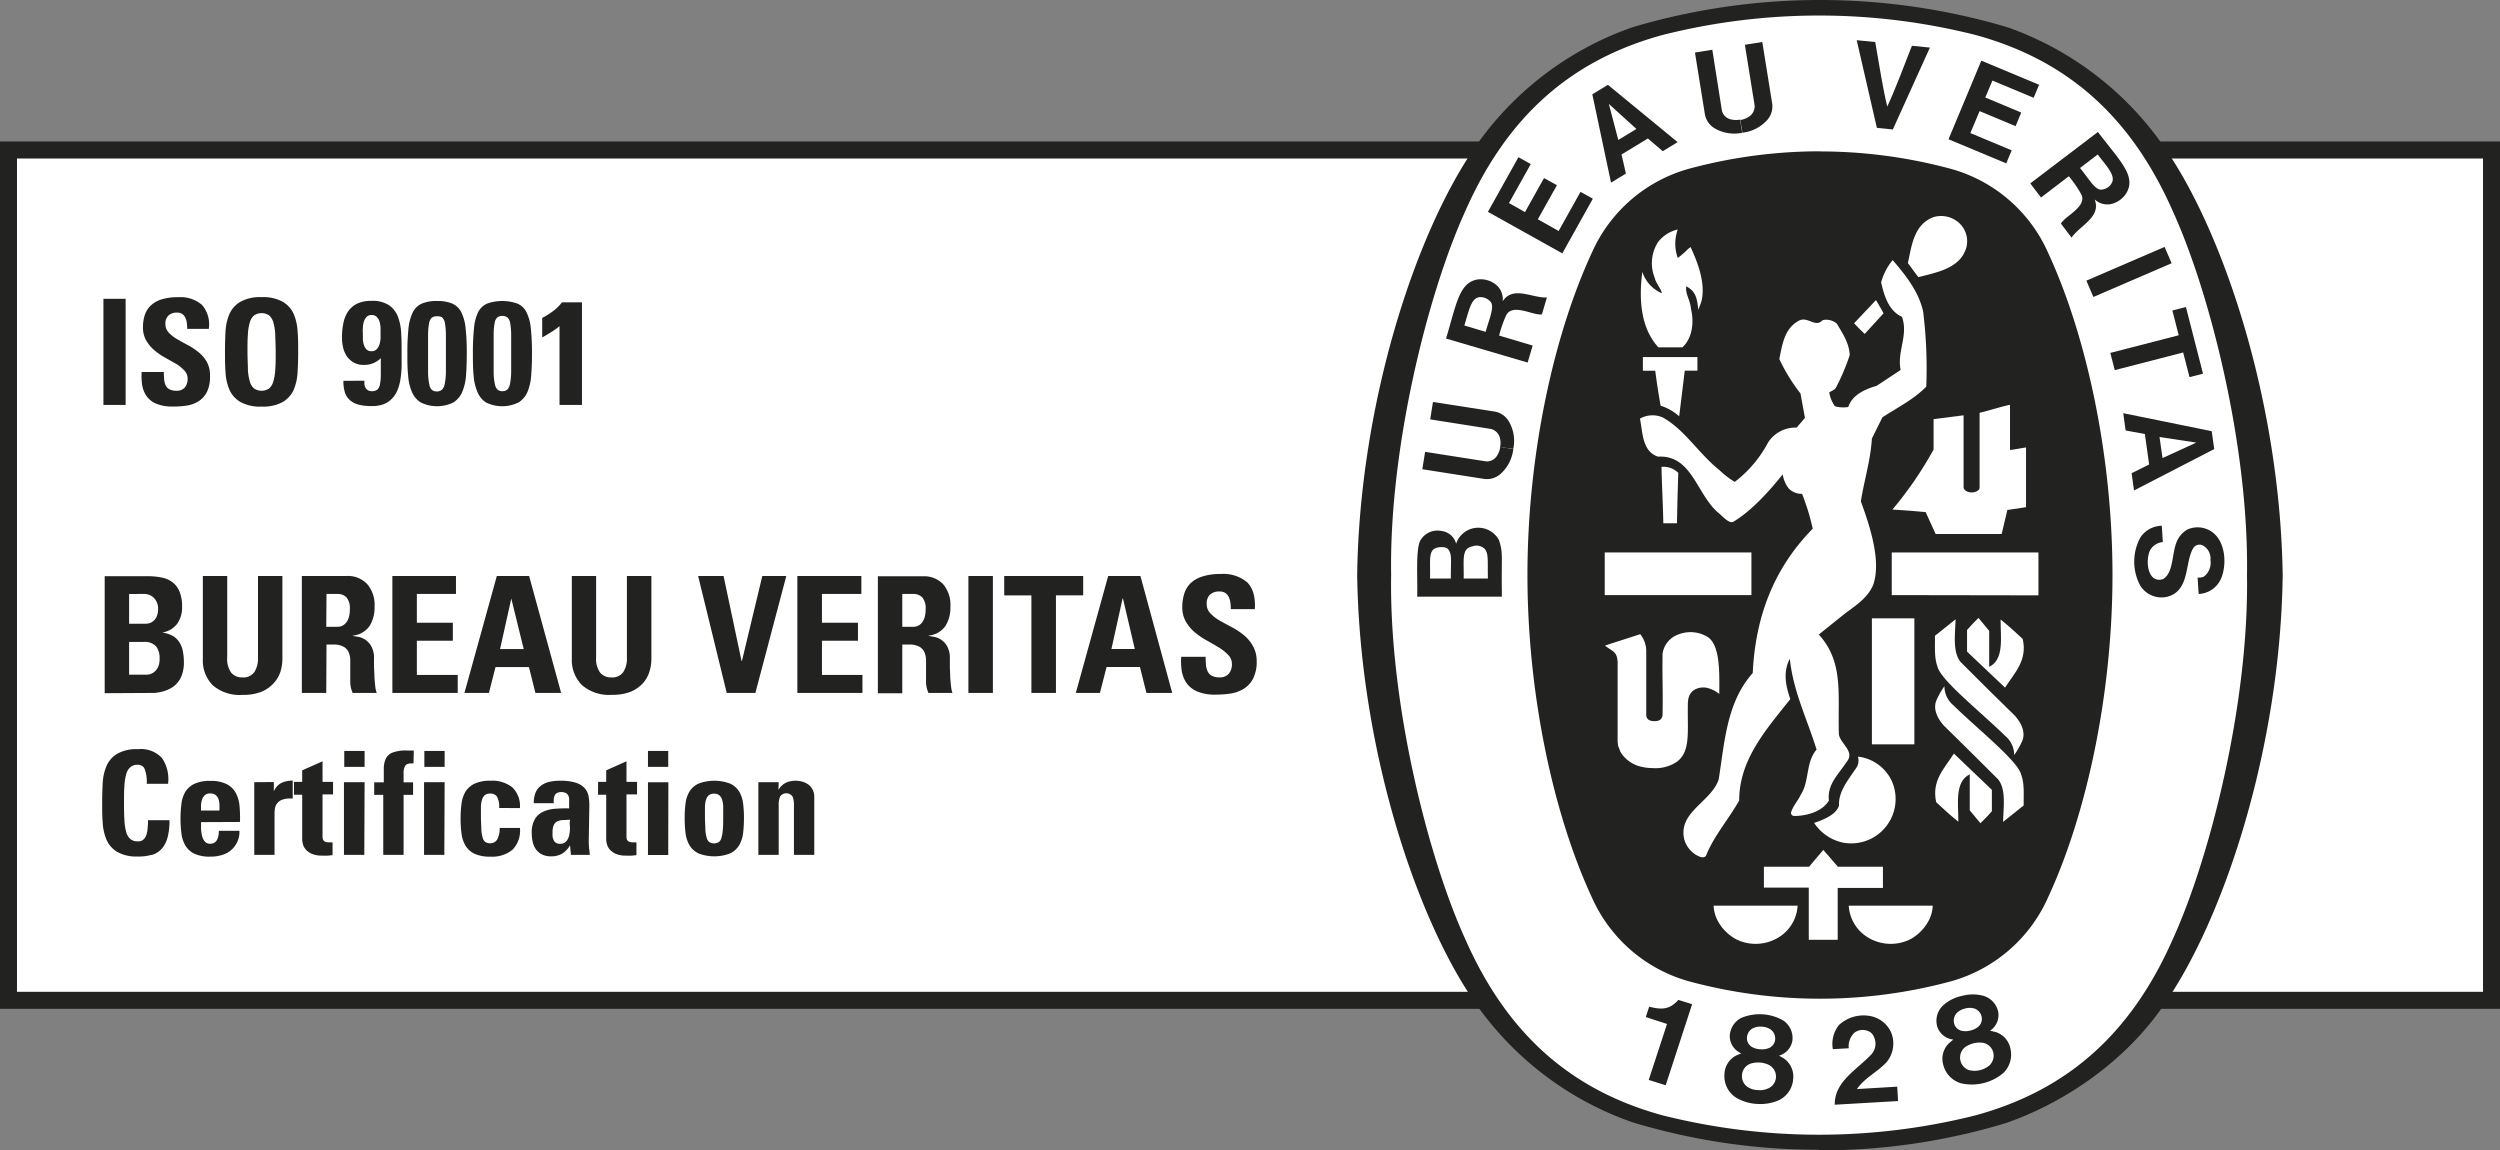 <svg id="Interne" xmlns="http://www.w3.org/2000/svg" viewBox="0 0 416.69 191.73">
  <rect x="0" y="0" width="416.69" height="191.73" fill="#808080" stroke="none"/>
  <defs>
    <style>
      .cls-1 {
        fill: #fff;
      }

      .cls-2 {
        fill: #222221;
      }
    </style>
  </defs>
  <g>
    <rect class="cls-1" x="1.42" y="25" width="413.86" height="141.73"/>
    <polygon class="cls-2" points="415.27 166.73 415.27 165.31 2.83 165.31 2.83 26.42 413.86 26.42 413.86 166.73 415.27 166.73 415.27 165.31 415.27 166.73 416.69 166.73 416.69 23.58 0 23.58 0 168.15 416.69 168.15 416.69 166.73 415.27 166.73"/>
    <path class="cls-2" d="M90.37,56.24c.5-.27,1-.57,1.49-.88a11.72,11.72,0,0,0,1.4-1V67.49H97V50.39H93.67a7.4,7.4,0,0,1-1.52,1.49A14.59,14.59,0,0,1,90.37,53Zm-9.2-5.63a3.06,3.06,0,0,0-1.5,1.47A7.76,7.76,0,0,0,79,54.77a39.44,39.44,0,0,0-.18,4.12c0,1.34,0,2.55.12,3.64a8.44,8.44,0,0,0,.63,2.78A3.75,3.75,0,0,0,81,67.08a6.14,6.14,0,0,0,5.42,0,3.79,3.79,0,0,0,1.5-1.77,8.7,8.7,0,0,0,.62-2.78c.09-1.09.13-2.3.13-3.64a39.11,39.11,0,0,0-.19-4.12,7.76,7.76,0,0,0-.71-2.69,3,3,0,0,0-1.51-1.47,7.61,7.61,0,0,0-5.1,0Zm3.4,2.3a1.55,1.55,0,0,1,.46.92,11.59,11.59,0,0,1,.17,1.9c0,.82,0,1.88,0,3.21s0,2.34,0,3.16A11.28,11.28,0,0,1,85,64a1.82,1.82,0,0,1-.45.94,1.21,1.21,0,0,1-.81.26,1.18,1.18,0,0,1-.81-.26,1.68,1.68,0,0,1-.45-.94,9.53,9.53,0,0,1-.2-1.91c0-.82,0-1.87,0-3.16s0-2.39,0-3.21a9.72,9.72,0,0,1,.17-1.9,1.61,1.61,0,0,1,.44-.92,1.34,1.34,0,0,1,.86-.24A1.31,1.31,0,0,1,84.57,52.91Zm-14.28-2.3a3.1,3.1,0,0,0-1.5,1.47,8,8,0,0,0-.71,2.69,39.44,39.44,0,0,0-.18,4.12c0,1.34,0,2.55.12,3.64a8.44,8.44,0,0,0,.63,2.78,3.81,3.81,0,0,0,1.48,1.77,6.17,6.17,0,0,0,5.43,0,3.77,3.77,0,0,0,1.49-1.77,8.69,8.69,0,0,0,.63-2.78c.08-1.09.12-2.3.12-3.64a36.57,36.57,0,0,0-.19-4.12,7.55,7.55,0,0,0-.71-2.69,3.06,3.06,0,0,0-1.5-1.47,6.21,6.21,0,0,0-2.55-.44A6.13,6.13,0,0,0,70.29,50.61Zm3.4,2.3a1.55,1.55,0,0,1,.46.92,10.57,10.57,0,0,1,.17,1.9c0,.82,0,1.88,0,3.21s0,2.34,0,3.16a10.33,10.33,0,0,1-.2,1.91,1.82,1.82,0,0,1-.45.94A1.39,1.39,0,0,1,72,65a1.68,1.68,0,0,1-.45-.94,10.33,10.33,0,0,1-.2-1.91c0-.82,0-1.87,0-3.16s0-2.39,0-3.21a10.57,10.57,0,0,1,.17-1.9,1.68,1.68,0,0,1,.44-.92,1.34,1.34,0,0,1,.86-.24A1.31,1.31,0,0,1,73.69,52.91ZM57.24,63.47a5.94,5.94,0,0,0,.27,2,2.93,2.93,0,0,0,.9,1.3,3.59,3.59,0,0,0,1.47.7,8.38,8.38,0,0,0,2,.21A5.51,5.51,0,0,0,64,67.35a4,4,0,0,0,1.42-1,4.51,4.51,0,0,0,.88-1.45,8.18,8.18,0,0,0,.46-1.8,16.31,16.31,0,0,0,.18-2c0-.7,0-1.41,0-2.11,0-1.19,0-2.33-.07-3.4a8.94,8.94,0,0,0-.55-2.82,4.13,4.13,0,0,0-1.5-1.91,5,5,0,0,0-2.93-.71,5.41,5.41,0,0,0-2.39.47A4,4,0,0,0,58,51.94a5.33,5.33,0,0,0-.77,1.94A11.9,11.9,0,0,0,57,56.24a7.36,7.36,0,0,0,.19,1.69,4.54,4.54,0,0,0,.64,1.49,3.55,3.55,0,0,0,1.13,1,3.21,3.21,0,0,0,1.66.4,3.87,3.87,0,0,0,2.85-1.12v2.57A8.58,8.58,0,0,1,63.34,64a1.62,1.62,0,0,1-.43.92,1.38,1.38,0,0,1-.95.28,1.18,1.18,0,0,1-.63-.15,1.21,1.21,0,0,1-.39-.39,1.44,1.44,0,0,1-.19-.55,3.36,3.36,0,0,1,0-.65Zm3.24-8.83a3.94,3.94,0,0,1,.16-1,1.9,1.9,0,0,1,.44-.8,1.12,1.12,0,0,1,.87-.33,1.1,1.1,0,0,1,.84.31,1.8,1.8,0,0,1,.46.77,4.36,4.36,0,0,1,.18,1c0,.34,0,.64,0,.9s0,.57,0,.92a4.45,4.45,0,0,1-.18,1,2.07,2.07,0,0,1-.47.8,1.14,1.14,0,0,1-.86.33,1.07,1.07,0,0,1-.85-.32,1.88,1.88,0,0,1-.43-.77,3.71,3.71,0,0,1-.16-1q0-.51,0-.9C60.45,55.3,60.46,55,60.48,54.64ZM47.13,67A4.51,4.51,0,0,0,48.94,65,8.7,8.7,0,0,0,49.6,62c.07-1.09.1-2.22.1-3.38s0-2.31-.1-3.4a8.64,8.64,0,0,0-.66-2.92,4.51,4.51,0,0,0-1.81-2,6.7,6.7,0,0,0-3.53-.77,6.68,6.68,0,0,0-3.53.77,4.46,4.46,0,0,0-1.81,2,8.41,8.41,0,0,0-.67,2.92c-.06,1.09-.09,2.23-.09,3.4s0,2.29.09,3.38A8.46,8.46,0,0,0,38.26,65,4.45,4.45,0,0,0,40.07,67a6.77,6.77,0,0,0,3.53.77A6.8,6.8,0,0,0,47.13,67Zm-4.78-2.25a2.36,2.36,0,0,1-.71-1.17,8.29,8.29,0,0,1-.32-2c0-.82-.07-1.8-.07-2.93s0-2.1.07-2.92a8.46,8.46,0,0,1,.32-2,2.33,2.33,0,0,1,.71-1.16,2.25,2.25,0,0,1,2.5,0,2.4,2.4,0,0,1,.71,1.16,9,9,0,0,1,.32,2c0,.82.07,1.8.07,2.92s0,2.11-.07,2.93a8.8,8.8,0,0,1-.32,2,2.43,2.43,0,0,1-.71,1.17,2.25,2.25,0,0,1-2.5,0Zm-7.88-4.44a5.81,5.81,0,0,0-1.38-1.61,10.65,10.65,0,0,0-1.79-1.18c-.64-.34-1.23-.67-1.79-1a6,6,0,0,1-1.38-1.08A2,2,0,0,1,27.57,54a1.84,1.84,0,0,1,.51-1.41,1.94,1.94,0,0,1,1.41-.48,1.39,1.39,0,0,1,1.4.85,2.55,2.55,0,0,1,.25.85,7.89,7.89,0,0,1,.06,1h3.6a4.94,4.94,0,0,0-1.14-4,5.54,5.54,0,0,0-4-1.27,8.71,8.71,0,0,0-2.82.39A4.53,4.53,0,0,0,25.05,51a3.92,3.92,0,0,0-.94,1.58,6.45,6.45,0,0,0-.28,1.94,4.31,4.31,0,0,0,.55,2.25,6.17,6.17,0,0,0,1.38,1.63,10.93,10.93,0,0,0,1.79,1.23c.64.35,1.23.7,1.79,1a6.65,6.65,0,0,1,1.38,1.12,1.91,1.91,0,0,1,.55,1.37,2.16,2.16,0,0,1-.46,1.45,1.73,1.73,0,0,1-1.4.56,2.48,2.48,0,0,1-1.19-.25,1.49,1.49,0,0,1-.62-.67,3.27,3.27,0,0,1-.25-1c0-.38-.05-.78-.05-1.21H23.61a10,10,0,0,0,.09,2.2,4.47,4.47,0,0,0,.74,1.84,3.77,3.77,0,0,0,1.63,1.26,7,7,0,0,0,2.78.46A14.43,14.43,0,0,0,31,67.62a5.33,5.33,0,0,0,2-.68,4,4,0,0,0,1.46-1.55A5.67,5.67,0,0,0,35,62.66,4.55,4.55,0,0,0,34.47,60.32ZM20.94,67.49V49.8h-3.7V67.49Z"/>
    <path class="cls-2" d="M208.78,107.59a6.36,6.36,0,0,0-1.52-1.78,11.86,11.86,0,0,0-2-1.3c-.7-.37-1.35-.73-2-1.09a6.75,6.75,0,0,1-1.52-1.19,2.17,2.17,0,0,1-.61-1.56,2,2,0,0,1,.55-1.56,2.18,2.18,0,0,1,1.56-.52,1.67,1.67,0,0,1,1,.25,1.72,1.72,0,0,1,.57.68,3.33,3.33,0,0,1,.27.94,9.45,9.45,0,0,1,.07,1.07h4q.18-3-1.26-4.46a6.13,6.13,0,0,0-4.41-1.4,9.52,9.52,0,0,0-3.11.43,5,5,0,0,0-2,1.18,4.18,4.18,0,0,0-1,1.74,7,7,0,0,0-.31,2.13,4.79,4.79,0,0,0,.61,2.49,6.86,6.86,0,0,0,1.52,1.79,12.71,12.71,0,0,0,2,1.35c.71.39,1.36.78,2,1.16a7.61,7.61,0,0,1,1.53,1.23,2.12,2.12,0,0,1,.61,1.51,2.38,2.38,0,0,1-.52,1.61,1.9,1.9,0,0,1-1.53.61,2.64,2.64,0,0,1-1.31-.27,1.57,1.57,0,0,1-.69-.75,3,3,0,0,1-.27-1.09q-.06-.62-.06-1.32h-4.07a10.62,10.62,0,0,0,.1,2.41,4.93,4.93,0,0,0,.81,2,4.27,4.27,0,0,0,1.8,1.39,7.74,7.74,0,0,0,3.06.51,17.66,17.66,0,0,0,2.38-.17,6,6,0,0,0,2.2-.76,4.41,4.41,0,0,0,1.61-1.7,6.27,6.27,0,0,0,.62-3A5,5,0,0,0,208.78,107.59Zm-25.45,7.9,1.11-4.32H190l1.08,4.32h4.3L190.08,96h-5.37l-5.4,19.5Zm5.81-7.32h-3.89l1.86-8.42h.06ZM167.38,96v3.24h4.53v16.26H176V99.23h4.54V96Zm-1.89,19.5V96h-4.08v19.5Zm-15.1-8.07h1.06a3.56,3.56,0,0,1,1.77.35,2,2,0,0,1,.86.93,3.5,3.5,0,0,1,.27,1.36c0,.52,0,1.07,0,1.65s0,1.27,0,1.92a4.49,4.49,0,0,0,.41,1.86h4a4,4,0,0,1-.23-1q-.09-.76-.15-1.65c0-.6-.06-1.17-.06-1.73s0-1,0-1.3a4.08,4.08,0,0,0-.43-2.06,3.27,3.27,0,0,0-1-1.12,3.23,3.23,0,0,0-1.18-.49l-.92-.16v-.05a3.87,3.87,0,0,0,2.8-1.62,5.78,5.78,0,0,0,.82-3.16,5.32,5.32,0,0,0-1.23-3.81,4.39,4.39,0,0,0-3.33-1.3h-7.53v19.5h4.07Zm0-8.43h1.81a2,2,0,0,1,1.53.58,2.85,2.85,0,0,1,.55,2,5.65,5.65,0,0,1-.09,1,3.13,3.13,0,0,1-.34.93,2,2,0,0,1-.65.69,1.76,1.76,0,0,1-1,.27h-1.81Zm-6.64,16.5v-3H137v-5.7H143v-3H137V99h6.57V96H132.9v19.5Zm-22.62,0h4.77L131.06,96h-4l-3.4,14.18h-.06l-3-14.18h-4.24ZM104.49,96v13.56a4.15,4.15,0,0,1-.62,2.48,2.25,2.25,0,0,1-2,.87,2.34,2.34,0,0,1-1.82-.77,3.87,3.87,0,0,1-.69-2.58V96H95.31v13.83A5.88,5.88,0,0,0,97,114.19a6.86,6.86,0,0,0,5,1.62,8.23,8.23,0,0,0,3.13-.52,5.78,5.78,0,0,0,2-1.38,5.14,5.14,0,0,0,1.1-1.92,7,7,0,0,0,.34-2.17V96Zm-23,19.5,1.1-4.32h5.57l1.08,4.32h4.29L88.19,96H82.81l-5.4,19.5Zm5.8-7.32H83.35l1.87-8.42h0Zm-11,7.32v-3H69.48v-5.7h6v-3h-6V99H76V96H65.4v19.5Zm-21.87-8.07h1.06a3.49,3.49,0,0,1,1.76.35,2,2,0,0,1,.87.93,3.5,3.5,0,0,1,.27,1.36c0,.52,0,1.07,0,1.65s0,1.27,0,1.92a4.49,4.49,0,0,0,.41,1.86h4a4,4,0,0,1-.23-1q-.09-.76-.15-1.65c0-.6-.06-1.17-.07-1.73s0-1,0-1.3a4.08,4.08,0,0,0-.43-2.06,3.27,3.27,0,0,0-1-1.12,3.23,3.23,0,0,0-1.18-.49l-.92-.16v-.05a3.87,3.87,0,0,0,2.8-1.62,5.78,5.78,0,0,0,.82-3.16,5.32,5.32,0,0,0-1.23-3.81A4.39,4.39,0,0,0,57.84,96H50.31v19.5h4.07Zm0-8.43h1.81a2,2,0,0,1,1.53.58,2.85,2.85,0,0,1,.55,2,5.65,5.65,0,0,1-.09,1,3.13,3.13,0,0,1-.34.93,2,2,0,0,1-.65.69,1.76,1.76,0,0,1-1,.27H54.38ZM43,96v13.56a4.22,4.22,0,0,1-.62,2.48,2.26,2.26,0,0,1-2,.87,2.35,2.35,0,0,1-1.83-.77,3.93,3.93,0,0,1-.68-2.58V96H33.81v13.83a5.88,5.88,0,0,0,1.63,4.37,6.86,6.86,0,0,0,5,1.62,8.19,8.19,0,0,0,3.13-.52,5.6,5.6,0,0,0,2-1.38A5.31,5.31,0,0,0,46.73,112a7.29,7.29,0,0,0,.34-2.17V96Zm-18.33,19.5c.28,0,.63,0,1,0a9.11,9.11,0,0,0,1.28-.2,6.3,6.3,0,0,0,1.33-.49,4,4,0,0,0,1.19-.89,4.28,4.28,0,0,0,.85-1.43,6,6,0,0,0,.33-2.11,9.41,9.41,0,0,0-.17-1.83,4,4,0,0,0-.58-1.49A3.15,3.15,0,0,0,28.81,106a5,5,0,0,0-1.78-.57v0a3.88,3.88,0,0,0,2.5-1.46,4.7,4.7,0,0,0,.82-2.84,6.38,6.38,0,0,0-.44-2.55A3.71,3.71,0,0,0,28.69,97a4.4,4.4,0,0,0-1.81-.75,11,11,0,0,0-2.2-.21H17.45v19.5ZM21.52,107H23.9a2.54,2.54,0,0,1,2.12.74,3.19,3.19,0,0,1,.58,2,3.24,3.24,0,0,1-.32,1.58,2.35,2.35,0,0,1-.77.82,2.19,2.19,0,0,1-.92.31c-.32,0-.58,0-.8,0H21.52Zm0-8H24a2.24,2.24,0,0,1,1.69.7,2.52,2.52,0,0,1,.66,1.79,3,3,0,0,1-.2,1.18A2,2,0,0,1,25,103.84a2.29,2.29,0,0,1-.7.12H21.52Z"/>
    <path class="cls-2" d="M129.79,130.37H126.4v12.12h3.39v-8.35a3.44,3.44,0,0,1,.23-1.37,1.26,1.26,0,0,1,2.08,0,3.44,3.44,0,0,1,.23,1.37v8.35h3.39v-9.72a2.4,2.4,0,0,0-.26-1.12,2.43,2.43,0,0,0-.66-.83,2.94,2.94,0,0,0-1-.51,3.64,3.64,0,0,0-1.15-.18,3.7,3.7,0,0,0-1.65.33,2.82,2.82,0,0,0-1.2,1.13h-.05Zm-8.11,11.88a3.61,3.61,0,0,0,1.5-1.33,5.39,5.39,0,0,0,.67-2,21,21,0,0,0,.15-2.61,17.72,17.72,0,0,0-.14-2.36,5,5,0,0,0-.65-2,3.47,3.47,0,0,0-1.49-1.33,7.46,7.46,0,0,0-5.32,0,3.47,3.47,0,0,0-1.49,1.33,5,5,0,0,0-.65,2,17.72,17.72,0,0,0-.14,2.36,21,21,0,0,0,.15,2.61,5.39,5.39,0,0,0,.67,2,3.61,3.61,0,0,0,1.5,1.33,7.39,7.39,0,0,0,5.24,0Zm-3.4-1.86a1.21,1.21,0,0,1-.47-.67,6.22,6.22,0,0,1-.24-1.37c0-.59-.07-1.34-.07-2.27,0-.62,0-1.18,0-1.66a4.06,4.06,0,0,1,.2-1.18,1.5,1.5,0,0,1,.47-.71,1.32,1.32,0,0,1,.85-.24,1.35,1.35,0,0,1,.84.24,1.45,1.45,0,0,1,.48.71,4.06,4.06,0,0,1,.2,1.18c0,.48,0,1,0,1.66,0,.93,0,1.68-.07,2.27a6.22,6.22,0,0,1-.24,1.37,1.17,1.17,0,0,1-.48.67,1.54,1.54,0,0,1-.77.18A1.5,1.5,0,0,1,118.28,140.39Zm-6.88-10H108v12.12h3.38ZM108,125.16v2.66h3.38v-2.66Zm-8.33,7.3h1.37v7.46a3.48,3.48,0,0,0,.11.74,2.21,2.21,0,0,0,.45.89,3,3,0,0,0,1,.75,4.22,4.22,0,0,0,1.75.31,9.46,9.46,0,0,0,1,0l.73-.08V140.4a.78.78,0,0,1-.28,0h-.32a1.52,1.52,0,0,1-.63-.11.69.69,0,0,1-.33-.3,1.14,1.14,0,0,1-.1-.48c0-.19,0-.4,0-.62v-6.48h1.76v-2.09h-1.76v-3.43l-3.38,1.51v1.92H99.69Zm-1.44,1.72a7.94,7.94,0,0,0-.15-1.56,2.84,2.84,0,0,0-.66-1.29,3.49,3.49,0,0,0-1.47-.88,8.44,8.44,0,0,0-2.57-.32,8.12,8.12,0,0,0-1.78.18,3.48,3.48,0,0,0-1.38.61,2.67,2.67,0,0,0-.93,1.13,4.57,4.57,0,0,0-.32,1.82H92.3a5.12,5.12,0,0,1,0-.69,1.7,1.7,0,0,1,.15-.59.91.91,0,0,1,.39-.41,1.35,1.35,0,0,1,.69-.16,1.63,1.63,0,0,1,.73.14.85.85,0,0,1,.42.37,1.28,1.28,0,0,1,.18.56,5.23,5.23,0,0,1,0,.71v.94a21.86,21.86,0,0,0-2.3.06,5.65,5.65,0,0,0-2,.48,3.14,3.14,0,0,0-1.4,1.23,4.45,4.45,0,0,0-.53,2.35,6.56,6.56,0,0,0,.17,1.5,3.22,3.22,0,0,0,.55,1.23,2.91,2.91,0,0,0,1,.83,3.33,3.33,0,0,0,1.5.31,3.52,3.52,0,0,0,1.86-.46,3.81,3.81,0,0,0,1.3-1.39h0l.15,1.61h3.14c0-.37-.07-.75-.11-1.13a10.84,10.84,0,0,1-.06-1.13ZM95,137.82a6.21,6.21,0,0,1-.11,1.31,2.43,2.43,0,0,1-.48,1.07,1.34,1.34,0,0,1-1.1.44,1.12,1.12,0,0,1-.66-.18,1.06,1.06,0,0,1-.38-.46,1.67,1.67,0,0,1-.17-.61,5,5,0,0,1,0-.67,2.72,2.72,0,0,1,.22-1.24,1.27,1.27,0,0,1,.61-.6,2.61,2.61,0,0,1,.94-.2l1.16-.05C94.94,137,94.94,137.36,95,137.82Zm-8.34-3.13a4.33,4.33,0,0,0-1.28-3.47,5.41,5.41,0,0,0-3.61-1.09,6,6,0,0,0-2.67.49A3.59,3.59,0,0,0,77.56,132a5,5,0,0,0-.64,2,17.67,17.67,0,0,0-.15,2.36,19.15,19.15,0,0,0,.16,2.61,5.22,5.22,0,0,0,.67,2,3.49,3.49,0,0,0,1.5,1.33,6,6,0,0,0,2.62.48,5.37,5.37,0,0,0,3.67-1.12A4.53,4.53,0,0,0,86.66,138H83.28a3.79,3.79,0,0,1-.39,1.88,1.27,1.27,0,0,1-1.17.67,1.5,1.5,0,0,1-.78-.18,1.21,1.21,0,0,1-.47-.67,6.22,6.22,0,0,1-.24-1.37c0-.59-.07-1.34-.07-2.27,0-.62,0-1.18,0-1.66a4,4,0,0,1,.21-1.18,1.49,1.49,0,0,1,.46-.71,1.35,1.35,0,0,1,.86-.24,1.32,1.32,0,0,1,1.15.51,3.55,3.55,0,0,1,.36,1.89Zm-12.55-4.32H70.68v12.12h3.38Zm-3.38-5.21v2.66h3.38v-2.66Zm-1.76-.07-.6,0h-.6a6.14,6.14,0,0,0-2.35.35,2.07,2.07,0,0,0-1.11,1,3.9,3.9,0,0,0-.34,1.67c0,.66,0,1.42,0,2.29H62.37v2.09h1.51v10h3.39v-10h1.58v-2.09H67.27V128.9a2.21,2.21,0,0,1,.31-1.32c.21-.27.66-.38,1.34-.33Zm-8.2,5.28H57.33v12.12h3.39Zm-3.39-5.21v2.66h3.39v-2.66ZM49,132.46h1.37v7.46a3.48,3.48,0,0,0,.11.74,2.11,2.11,0,0,0,.46.89,2.81,2.81,0,0,0,1,.75,4.22,4.22,0,0,0,1.75.31,9.46,9.46,0,0,0,1,0l.74-.08V140.4a.84.84,0,0,1-.29,0h-.31a1.53,1.53,0,0,1-.64-.11.63.63,0,0,1-.32-.3,1.13,1.13,0,0,1-.11-.48c0-.19,0-.4,0-.62v-6.48h1.75v-2.09H53.76v-3.43l-3.39,1.51v1.92H49Zm-6.62-2.09v12.12h3.38v-6.6c0-.31,0-.63.05-1a1.85,1.85,0,0,1,1.24-1.6,4,4,0,0,1,1.74-.18v-3a4.37,4.37,0,0,0-1.85.37,2.71,2.71,0,0,0-1.3,1.43h0v-1.56ZM40,137a21.41,21.41,0,0,0-.08-2.71,5.54,5.54,0,0,0-.64-2.16,3.57,3.57,0,0,0-1.51-1.44,5.78,5.78,0,0,0-2.71-.53,6,6,0,0,0-2.67.49A3.59,3.59,0,0,0,30.88,132a5,5,0,0,0-.64,2,17.67,17.67,0,0,0-.15,2.36,19.15,19.15,0,0,0,.16,2.61,5.22,5.22,0,0,0,.67,2,3.49,3.49,0,0,0,1.5,1.33,6,6,0,0,0,2.62.48,6.46,6.46,0,0,0,2.08-.31,4,4,0,0,0,2.79-4H36.48a5.09,5.09,0,0,1-.06.77,2.93,2.93,0,0,1-.22.69,1.36,1.36,0,0,1-.44.51,1.33,1.33,0,0,1-.74.19,1.1,1.1,0,0,1-.87-.36,2.26,2.26,0,0,1-.46-.9,6.83,6.83,0,0,1-.18-1.17q0-.62,0-1.17Zm-6.5-1.9c0-.25,0-.55,0-.87a3.63,3.63,0,0,1,.17-.94,1.76,1.76,0,0,1,.46-.74,1.24,1.24,0,0,1,.89-.3,1.44,1.44,0,0,1,.94.27,1.67,1.67,0,0,1,.47.71,3.14,3.14,0,0,1,.15.94c0,.33,0,.64,0,.93Zm-8.22,7.41a3.74,3.74,0,0,0,1.64-1,4.65,4.65,0,0,0,1-1.9,10.87,10.87,0,0,0,.33-2.9H24.67c0,.33,0,.71-.05,1.12a5.23,5.23,0,0,1-.17,1.16,1.94,1.94,0,0,1-.48.88,1.24,1.24,0,0,1-1,.36,1.85,1.85,0,0,1-1.22-.37,2.3,2.3,0,0,1-.7-1.14,8.57,8.57,0,0,1-.31-2c-.05-.81-.07-1.76-.07-2.87s0-2.06.07-2.86a8.57,8.57,0,0,1,.31-2,2.21,2.21,0,0,1,.7-1.14,1.85,1.85,0,0,1,1.22-.38,1.16,1.16,0,0,1,1.15.72,6.21,6.21,0,0,1,.34,2.45h3.55A6.2,6.2,0,0,0,27,126.35a4.79,4.79,0,0,0-4-1.48,6.49,6.49,0,0,0-3.45.76,4.4,4.4,0,0,0-1.78,2,8.34,8.34,0,0,0-.65,2.86q-.09,1.6-.09,3.33c0,1.14,0,2.24.09,3.32a8.4,8.4,0,0,0,.65,2.86,4.4,4.4,0,0,0,1.78,2,6.59,6.59,0,0,0,3.45.76A7.66,7.66,0,0,0,25.26,142.48Z"/>
    <path class="cls-2" d="M303.34,191.73h.23a105.4,105.4,0,0,0,30.79-4.55C344.93,183.5,355,176.13,361,167c10-14.62,19.07-42.89,19.47-71v-.08c-.4-28.15-9.47-56.42-19.47-71A53.23,53.23,0,0,0,334.59,4.54a109.79,109.79,0,0,0-62.49,0,53.27,53.27,0,0,0-26.42,20.24c-10,14.62-19.07,42.89-19.47,71v.08c.4,28.16,9.47,56.43,19.47,71a53.2,53.2,0,0,0,26.42,20.2,106.92,106.92,0,0,0,31,4.58Z"/>
    <path class="cls-1" d="M374.52,95.86c.34,21.21-6.11,46.94-12.35,60.64-6.89,15.65-17.42,25.17-32.89,29.4a106.94,106.94,0,0,1-52.17,0c-15.47-4.23-26-13.75-32.9-29.4-6.23-13.7-12.69-39.43-12.34-60.64-.35-21.2,6.11-46.93,12.34-60.63,6.89-15.64,17.43-25.17,32.9-29.4a106.62,106.62,0,0,1,52.17,0c15.47,4.23,26,13.76,32.89,29.4C368.41,48.93,374.86,74.66,374.52,95.86Z"/>
    <path class="cls-2" d="M303.47,25.24a83.65,83.65,0,0,1,21.61,2.88A25,25,0,0,1,341.31,42c6.51,14,10.79,34.08,10.79,53.84s-4.28,39.87-10.79,53.85a25.06,25.06,0,0,1-16.23,13.9,83.65,83.65,0,0,1-21.61,2.87h-.25a83.7,83.7,0,0,1-21.61-2.87,25.06,25.06,0,0,1-16.23-13.9c-6.51-14-10.79-34.08-10.79-53.85S258.87,56,265.38,42a25,25,0,0,1,16.23-13.9,83.71,83.71,0,0,1,21.61-2.88Z"/>
    <path class="cls-1" d="M313.94,52.22a22.25,22.25,0,0,1-1.26-2.2"/>
    <rect class="cls-1" x="267.47" y="92.08" width="24.45" height="7.11"/>
    <path class="cls-1" d="M286.39,153.63a5.87,5.87,0,0,1-.77-2.68h14a6.6,6.6,0,0,1-2.89,5.11,7.33,7.33,0,0,1-7.31.52A7.62,7.62,0,0,1,286.39,153.63Z"/>
    <path class="cls-1" d="M301.48,147.94H294v-3.48h7.53l2.37-2.8c1.15,1.35,1.23,1.44,2.43,2.8h7.51V148H306.3v8.64h-4.82Z"/>
    <path class="cls-1" d="M302.37,137.16c1.54-.51,3.71-1.39,4.15-2.89-.11-2.31,1.47-4.17,2.67-6a2.28,2.28,0,0,0,.49-2.16,7.11,7.11,0,0,1,5.75,4.33,7.4,7.4,0,0,1-8.27,10A7.66,7.66,0,0,1,302.37,137.16Z"/>
    <path class="cls-1" d="M284.33,106a5.49,5.49,0,0,0-4.64-.23,4,4,0,0,0-2.58,3.17c-.07,4.23.08,5.54,0,10.18-.07.74-.46,1.08-1.38,1.08s-1.35-.42-1.34-1.09V108.7a4.57,4.57,0,0,0-1-3L268,107.44l-.49.18c1.36,1,2,1,2.11,2.71v13.29l.08.71.19.46.15.42.2.35a5.49,5.49,0,0,0,3.43,2.26,7.87,7.87,0,0,0,1.74.2,6.43,6.43,0,0,0,4.13-1.08c2.21-1.73,1.73-4.76,1.78-9.17,0-1.24.1-1.94.87-2.65a2.94,2.94,0,0,1,2.37-.46,5.25,5.25,0,0,1,2,1C286.6,111.81,286.71,107.12,284.33,106Z"/>
    <path class="cls-1" d="M334.21,122.65c-3.92-3.86-10.72-9.24-11.27-11.52-.58-1.53-.4-3.38-.43-5.16,1.13-.89,2.07-1.67,3.44-2.74-.1,2.72-.48,5.49.83,7.1,3.2,3.2,6.11,6.09,9,8.91,1.08,1.17,1.94,2.83,1.23,4.37a14,14,0,0,1-1.29,2.24A4.15,4.15,0,0,0,334.21,122.65Z"/>
    <path class="cls-1" d="M312,103.06c3,0,4,0,7.08,0v21H312Z"/>
    <path class="cls-1" d="M327.86,105c.76-.83,1-1.14,1.91-2l1.78,2.15v6c2.52-1.23,1.9-4.8,1.9-7.9,1.5,1.22,2.26,1.91,3.69,3.25.81,3.58-1.34,5.61-2.95,8.11l-6.33-6Z"/>
    <path class="cls-1" d="M333.63,89l.95-4,3.11-.46V74.58c-1.2.18-1.69.31-2.67.42V67.47c-1.63.34-3.35.93-5.07,1.33V81.27c0,.61-1,.81-1.18.8h-.26c-.62,0-1.23-.42-1.23-.85v-12l-5,.64v5.07a61.44,61.44,0,0,1-6.86,10c2.68.18,2.87.18,5.54.43L322.62,89Z"/>
    <path class="cls-1" d="M277.22,86.48c-.08-3.28-.22-5.43-.29-8.66a3.46,3.46,0,0,1,2.8,1c-.13,4.13-.13,4.08-.22,8.4h-2.27Z"/>
    <path class="cls-1" d="M276.78,67.62c-.54-3.23-.58-3.47-.89-5.83h-2.06V59.51c3.56,0,5.53,0,9.09,0v2.27h-2.11l-.93,7.61A8.47,8.47,0,0,0,276.78,67.62Z"/>
    <path class="cls-1" d="M276.41,57.89c-3-3.26-3.26-8.16-2.67-12.58v0A5.79,5.79,0,0,0,277,48.88c-.19-.86-1-1.66-1.2-2.58a6.54,6.54,0,0,1,.52-5.9,5.75,5.75,0,0,1,3.32-2.15,7.1,7.1,0,0,0,0,4.75,13.92,13.92,0,0,0,1.56-1.34,4.43,4.43,0,0,1,.58-.48c1.2,2.58,2.58,6.15,1.78,9.16l-.5,1.31c-.19-2.13-.53-3.15-2-3.93-.19,1.24.6,2.12.79,3.74.58,2.51.12,5-1.43,6.43Z"/>
    <path class="cls-1" d="M313.94,52.22l-3.14,3.44c-.84-.8-.92-.89-1.77-1.78,1.62-1.69,1.78-1.87,3.65-3.86"/>
    <path class="cls-1" d="M318,43.85c.65-3,1-6.41,4.26-7.66a4.46,4.46,0,0,1,4,.74,4.13,4.13,0,0,1,1.48,4.33c-1,3.46-4.83,4.11-8,4.94Z"/>
    <polygon class="cls-1" points="339.76 92.08 339.76 99.23 315.31 99.19 315.31 92.08 339.76 92.08"/>
    <path class="cls-1" d="M280.71,139.84c-1-4.52,4.46-6.15,5.75-9.9,1-6.27,1.32-12.87,5.68-17.76.43-9.22,3.41-17.36,10-24.06a38.29,38.29,0,0,0-1.78-5.81,3,3,0,0,1-2.22-.89,4.9,4.9,0,0,1-1-2.36c-2.27,2.82-5.1,6-8.2,7.89-.58.32-1.31-.35-2.34-1.32-3.81-3-4.45-9.83-10.26-9.52-2.64-.89-2.52-4-3-6.33a4.21,4.21,0,0,1,3.75-.22c3.62,1.94,6,6,9.46,8.76a14.18,14.18,0,0,0,2.59,2,20.1,20.1,0,0,0,5.57-6.59,5.43,5.43,0,0,1,4.75-2.46l1.38-1.62-.74-4.06a30,30,0,0,1-3.53-5.75c.49-2.33.8-5,3.16-6.33,1.54-.95,2.8,1.23,4.06-.15a2.72,2.72,0,0,1,2.36.58c1,1.66,2.09,3.32,2.15,5.26A35.13,35.13,0,0,1,306,64.62c-.21.4-.75.52-1.11.8a5.65,5.65,0,0,0,.95,2.3,5.41,5.41,0,0,0,2.22.12c.67-2.06,2.88-3,4.73-3.53l4-2.64c-.64-3.08,1.33-5.78.22-8.86-2.31-1.07-3-3.7-3.47-5.74a10,10,0,0,1,1.92-3.72l.14.16c2.21,2.58,4.24,5.22,4.94,8.42a76.4,76.4,0,0,1,.52,12.53c-2.18,2.18-4.82,3.47-7.31,5.1L312,73.1c-.22,3.65-1.29,6.94-1.84,10.47,1.56,4.28,3.43,10,2.05,13.93-1,2.35-3.27,3.64-4.92,4.94l-4.14,3.32c4.16,4.59,3.16,9.8,3.34,16.45,0,1.61,2.83,3,1.3,4.78-1.28,2-3.29,3.72-2.95,6.43-1.27,2.13-4.33,2.6-5.76,2.58a.53.53,0,0,1-.57-.53c.31-1.11,1.17-2,1.63-3,1.48-2.27.8-5.41,2.64-7.53-1.52-4.94-3.81-9.52-4.42-14.81l-.06-.32c-1.22,2.42-.55,4.8.1,6.71-4.09,5.16-8.52,10.11-8.52,16.91-1.75,3.1-4.24,5.93-5.53,9.21-.45.55-1.26.07-1.76-.21A4.45,4.45,0,0,1,280.71,139.84Z"/>
    <path class="cls-1" d="M325.6,117.57c3.92,3.86,10.72,9.24,11.27,11.52.59,1.54.4,3.38.43,5.16-1.13.89-2.07,1.67-3.44,2.74.1-2.72.49-5.49-.83-7.1-3.21-3.2-6.11-6.08-9-8.91-1.07-1.17-1.94-2.83-1.23-4.36a14,14,0,0,1,1.29-2.25A4.13,4.13,0,0,0,325.6,117.57Z"/>
    <path class="cls-1" d="M332,135.21c-.75.83-1,1.14-1.91,2l-1.78-2.15v-6c-2.52,1.23-1.9,4.8-1.9,7.9-1.5-1.22-2.26-1.91-3.69-3.25-.8-3.57,1.34-5.61,2.95-8.11l6.33,6.05Z"/>
    <path class="cls-1" d="M321.37,153.63a5.75,5.75,0,0,0,.77-2.68h-14a6.66,6.66,0,0,0,2.9,5.11,7.33,7.33,0,0,0,7.31.52A7.62,7.62,0,0,0,321.37,153.63Z"/>
    <path class="cls-2" d="M305.81,184.13c-.07-3.88,3.73-5.84,6.12-8.41a2.63,2.63,0,0,0,.42-2.87,1.73,1.73,0,0,0-1.22-1.08,2.24,2.24,0,0,0-2.08.39,3.16,3.16,0,0,0-.91,2.56l-2.65.15a5.06,5.06,0,0,1,1-4,6,6,0,0,1,4.91-1.57,4.8,4.8,0,0,1,3.74,2.63,4.87,4.87,0,0,1-.71,5.13c-1.57,1.67-3.62,2.57-4.92,4.46l6.71-.4c.05.83.1,1.63.14,2.4Z"/>
    <path class="cls-2" d="M282,167.36l0,.13-4.37,13.4L274.8,180l3-9.17.05-.16c-1.11-.38-2.45-.77-3.54-1.16l.57-1.72c1.41.36,2.87.6,4.1-.42a4.54,4.54,0,0,0,.76-.71Z"/>
    <path class="cls-2" d="M335.09,174.79a3.6,3.6,0,0,0-2.55-2.8l-.85-.19a3.15,3.15,0,0,0,1.38-3.07,3.52,3.52,0,0,0-2.45-2.74,6.78,6.78,0,0,0-3.6,0,6.7,6.7,0,0,0-3.21,1.64,3.5,3.5,0,0,0-.89,3.56,3.13,3.13,0,0,0,2.65,2.08l-.67.56a3.62,3.62,0,0,0-1,3.67,4.28,4.28,0,0,0,3,3.07,8.14,8.14,0,0,0,7-1.72A4.25,4.25,0,0,0,335.09,174.79ZM325.87,171a1.87,1.87,0,0,1,.26-2.14,2.86,2.86,0,0,1,1.39-.76,2.82,2.82,0,0,1,1.58,0,1.86,1.86,0,0,1,1.23,1.77,1.76,1.76,0,0,1-.58,1.25,3.14,3.14,0,0,1-1.32.64,3.07,3.07,0,0,1-1.47.05A1.74,1.74,0,0,1,325.87,171Zm5.86,6.46a3.88,3.88,0,0,1-3.59.89,2.22,2.22,0,0,1-.55-3.86,4.64,4.64,0,0,1,1.36-.6,4.27,4.27,0,0,1,1.48-.09,2.15,2.15,0,0,1,1.83,1.78A2.18,2.18,0,0,1,331.73,177.42Z"/>
    <path class="cls-2" d="M298.88,179.82a3.65,3.65,0,0,0-1.61-3.44l-.75-.43a3.13,3.13,0,0,0,2.23-2.51,3.54,3.54,0,0,0-1.52-3.35,7.94,7.94,0,0,0-7-.43,3.54,3.54,0,0,0-1.92,3.14,3.15,3.15,0,0,0,1.92,2.77l-.81.34a3.61,3.61,0,0,0-2,3.22,4.25,4.25,0,0,0,1.92,3.81,7.71,7.71,0,0,0,3.54,1.06,7.79,7.79,0,0,0,3.64-.63A4.24,4.24,0,0,0,298.88,179.82Zm-7.67-6.4a1.88,1.88,0,0,1,.89-2,2.84,2.84,0,0,1,1.55-.3,2.79,2.79,0,0,1,1.5.49,1.85,1.85,0,0,1,.64,2.06,1.7,1.7,0,0,1-.92,1,3,3,0,0,1-1.45.22,3.13,3.13,0,0,1-1.42-.39A1.74,1.74,0,0,1,291.21,173.42Zm3.67,7.91a3.23,3.23,0,0,1-1.87.36,3.19,3.19,0,0,1-1.81-.58,2.14,2.14,0,0,1-.86-1.75,2.17,2.17,0,0,1,1.48-2.09,4.37,4.37,0,0,1,1.47-.17,4.11,4.11,0,0,1,1.44.35A2.18,2.18,0,0,1,296,179.7,2.13,2.13,0,0,1,294.88,181.33Z"/>
    <rect class="cls-2" x="347.75" y="43.83" width="14.2" height="2.96" transform="translate(11.07 144.25) rotate(-23.33)"/>
    <path class="cls-2" d="M312.83,21.31,309.47,6.7l3.09.31c.63,3.61,1.26,7.72,2,10.76,1.32-2.83,2.78-6.73,4.11-10.14l3,.3-6.18,13.65Z"/>
    <polygon class="cls-2" points="257.35 29.68 254.18 35.35 251.51 33.85 255.14 27.35 253.09 26.2 248 35.31 260.4 42.23 265.49 33.12 263.43 31.98 259.79 38.5 256.32 36.55 259.5 30.87 257.35 29.68"/>
    <path class="cls-2" d="M249.83,90a3.92,3.92,0,0,0-4-2,3.88,3.88,0,0,0-3.13,2.63,2.84,2.84,0,0,0-2.39-2.12,3.3,3.3,0,0,0-3.47,1.41c-.94,1.21-.53,6.49-.63,9.53h14.11v-1C250.24,92.76,250.56,92.1,249.83,90Zm-8,6.43h-3.48c.1-3.27-.44-5,1.56-5.22,1.18-.09,1.5.18,1.77.89S241.82,93.62,241.82,96.45Zm6.13,0h-4c.07-3.16-.42-5,1.46-5.37a2,2,0,0,1,2,.38C248.17,92.23,247.92,93.52,248,96.44Z"/>
    <polygon class="cls-2" points="362.08 51.75 364.34 51.17 367.19 62.28 364.94 62.86 363.88 58.75 352.48 61.69 351.74 58.82 363.14 55.88 362.08 51.75"/>
    <path class="cls-2" d="M290.39,22.13a6.52,6.52,0,0,1-4.51-.69,3.42,3.42,0,0,1-1.74-2.54L282.51,8.76l2.89-.47L287,18.43a2,2,0,0,0,1.66,1.5,3.11,3.11,0,0,0,1.36,0"/>
    <path class="cls-2" d="M290.43,22.12a6.56,6.56,0,0,0,4.07-2.06,3.43,3.43,0,0,0,.85-3L293.73,7l-2.9.46,1.63,10.15a2.09,2.09,0,0,1-1.12,1.94,3.1,3.1,0,0,1-1.28.44"/>
    <path class="cls-2" d="M368.64,71.87l-14.75-3,.4,2.88,3.21.59.71,5.08-2.92,1.45.4,2.88,13.37-6.9Zm-8.2,4.48-.5-3.51,6.13.93h0Z"/>
    <path class="cls-2" d="M366.5,96.27l.27,0,.32-.08.24-.08a2.92,2.92,0,0,0,1.1-2.78,2.47,2.47,0,0,0-1.31-2.44,1.24,1.24,0,0,0-1.47.34c-1.6,2.37-.49,7.4-4.62,8.28a4.18,4.18,0,0,1-4.31-1.92,8.42,8.42,0,0,1,.08-8.09,4.41,4.41,0,0,1,3.52-1.87l.17,2.72a2.69,2.69,0,0,0-2.16,1.44c-.6,1.42-.45,3.68.59,4.52a1.6,1.6,0,0,0,1.75.12c1.63-1.18,1.3-4.11,2.12-6.08a4.11,4.11,0,0,1,1.83-2.11,4.17,4.17,0,0,1,4.49.76c1.89,1.78,2,5.28,1.1,7.4A4.25,4.25,0,0,1,366.46,99l-.17-2.73Z"/>
    <path class="cls-2" d="M252.23,74.85a6.58,6.58,0,0,1-2.06,4.08,3.41,3.41,0,0,1-2.95.87l-10.15-1.59.46-2.9,10.15,1.59a2,2,0,0,0,1.94-1.12,3.28,3.28,0,0,0,.43-1.29"/>
    <path class="cls-2" d="M252.23,74.82a6.47,6.47,0,0,0-.7-4.51A3.4,3.4,0,0,0,249,68.58L238.84,67l-.46,2.9,10.15,1.6a2.06,2.06,0,0,1,1.5,1.66,3.07,3.07,0,0,1,0,1.35"/>
    <path class="cls-2" d="M268,14.14l-2.6,1.58,3.12,14.72L271,28.93l-.73-3.18,4.39-2.67,2.48,2.12,2.48-1.51Zm1.73,9.19-1.57-6,0,0h0v0l4.59,4.16Z"/>
    <polygon class="cls-2" points="336.89 18.76 330.9 16.25 332.09 13.43 338.96 16.3 339.87 14.13 330.24 10.11 324.77 23.21 334.39 27.23 335.3 25.06 328.41 22.18 329.95 18.52 335.95 21.03 336.89 18.76"/>
    <path class="cls-2" d="M250.46,50.22a3.14,3.14,0,0,0-.88-2.56,4.07,4.07,0,0,0-3.24-1.09c-3.16.49-3.58,4.12-5.32,9.86l13.6,4,.84-2.83L250.09,56l-.22-.07A19.45,19.45,0,0,1,251,52.65c1-2.25,4.58,0,6-.25l.83-2.82C255.43,49.72,252.18,47.55,250.46,50.22Zm-2.84,5.09-3.55-1.06c.77-2.43,1.12-4.87,2.83-4.72a2.24,2.24,0,0,1,1.56.79C249.12,51.15,248.27,53,247.62,55.31Z"/>
    <path class="cls-2" d="M349.67,22,338.4,30.57l1.79,2.35,4.45-3.4.19-.14a19.53,19.53,0,0,1,2,2.89c1.25,2.11-2.66,3.73-3.32,5l1.77,2.34c1.33-2,5-3.4,3.85-6.37a3.14,3.14,0,0,0,2.58.8,4.06,4.06,0,0,0,2.79-2C356,29.23,353.29,26.75,349.67,22Zm2.12,8.81a2.23,2.23,0,0,1-1.55.8c-1.07.05-2-1.71-3.55-3.61l2.95-2.25C351.15,27.76,352.92,29.48,351.79,30.77Z"/>
  </g>
</svg>
